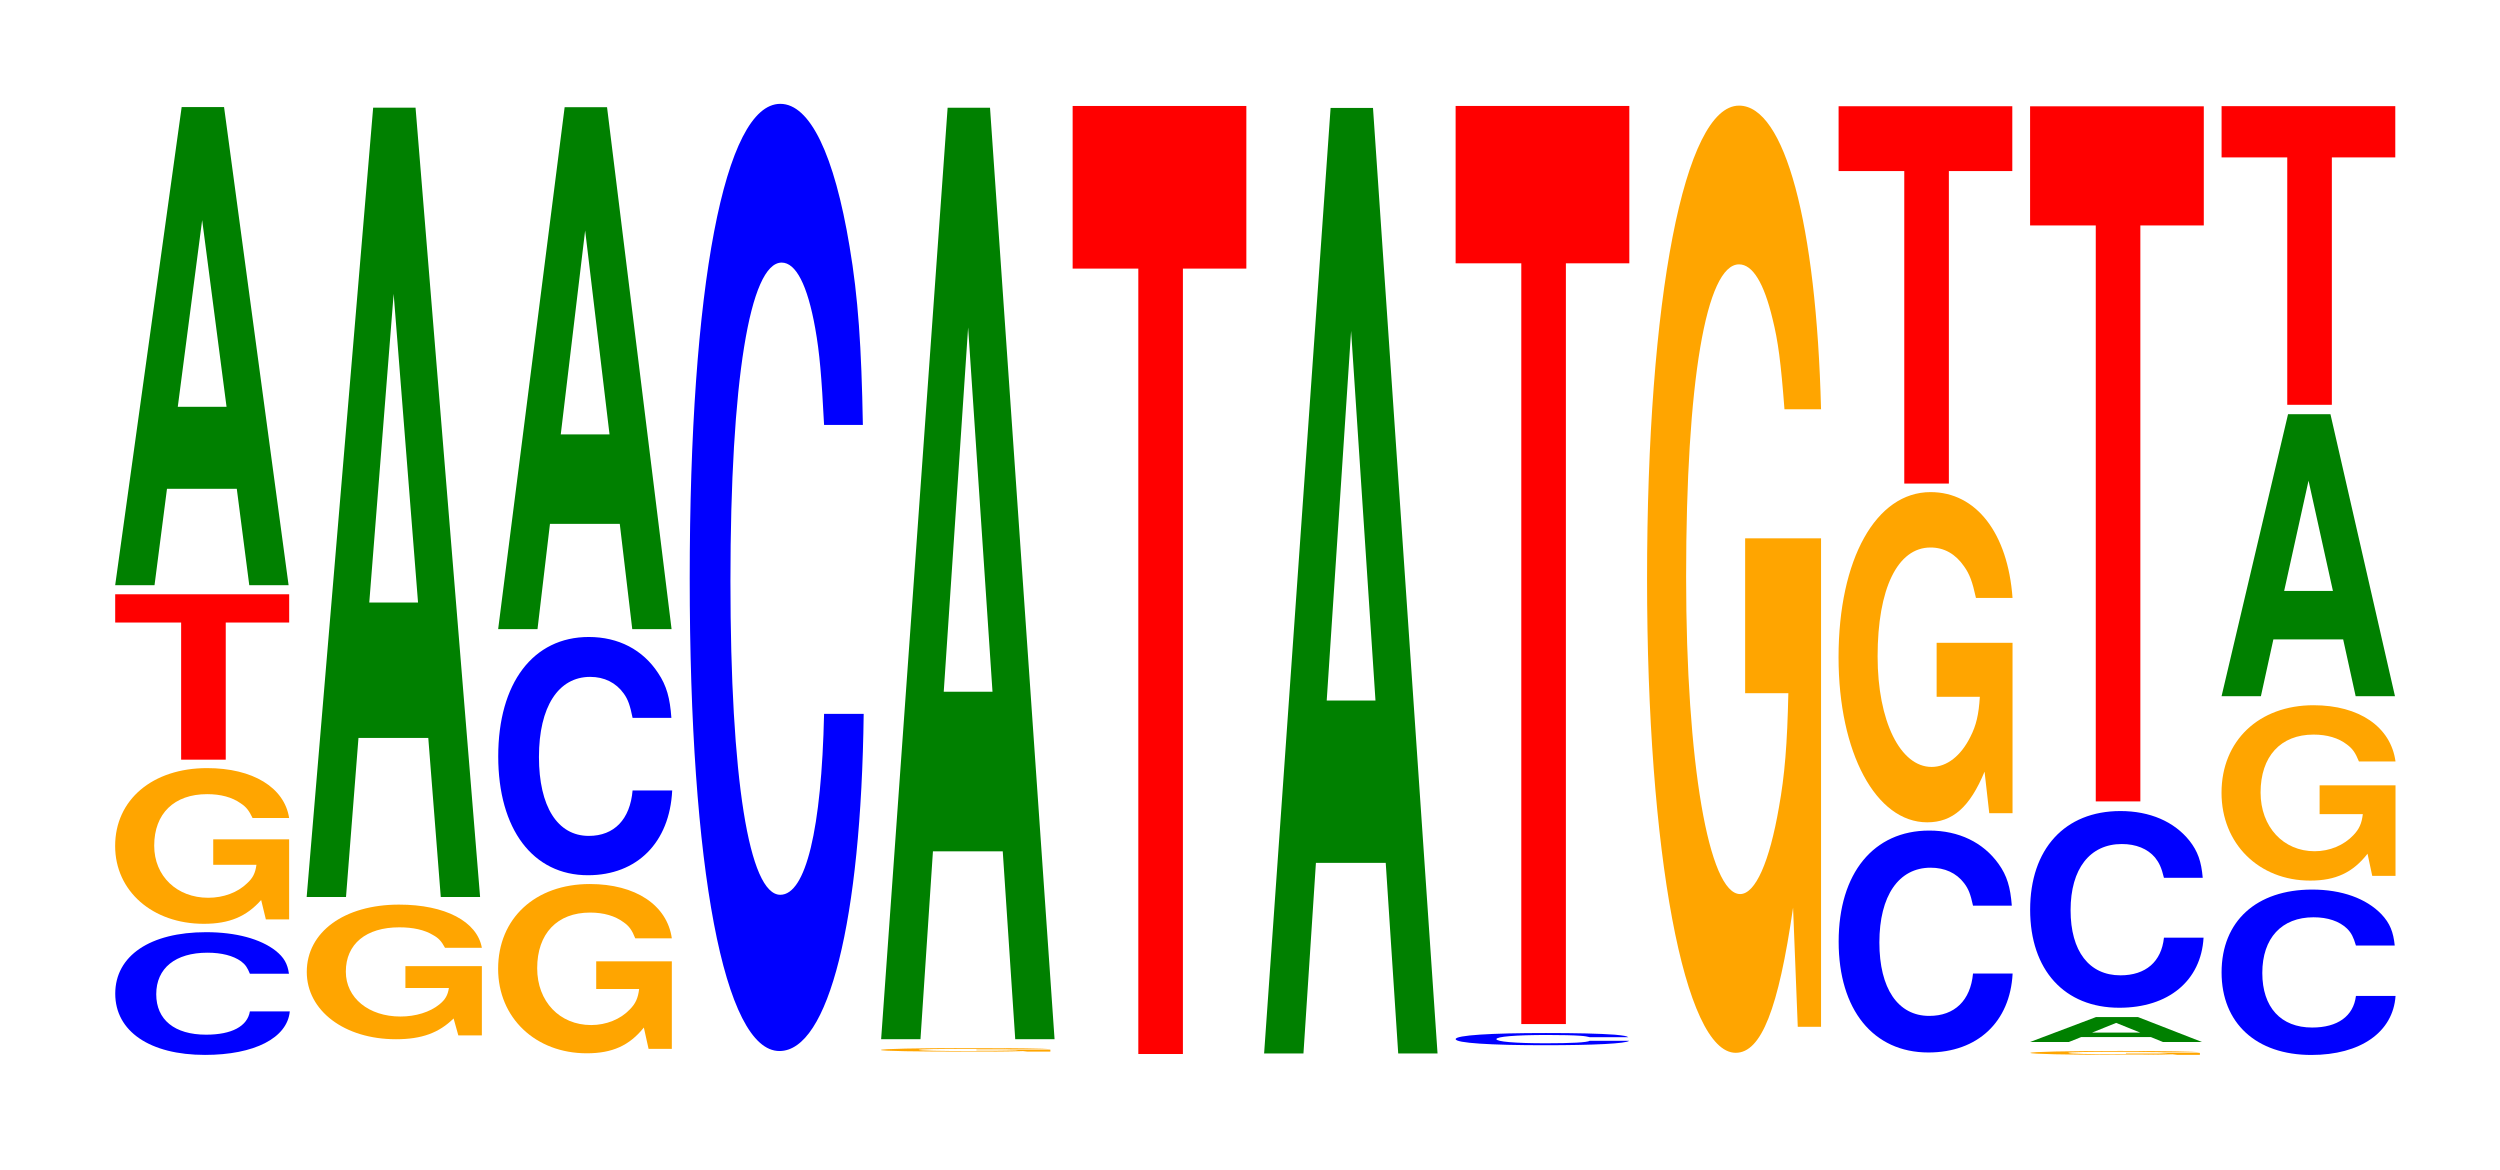 <?xml version="1.0" encoding="UTF-8"?>
<svg xmlns="http://www.w3.org/2000/svg" xmlns:xlink="http://www.w3.org/1999/xlink" width="141pt" height="66pt" viewBox="0 0 141 66" version="1.1">
<defs>
<g>
<symbol overflow="visible" id="glyph0-0">
<path style="stroke:none;" d="M 10.469 -4.375 C 10.391 -4.938 10.188 -5.297 9.719 -5.672 C 8.859 -6.344 7.469 -6.719 5.797 -6.719 C 2.641 -6.719 0.672 -5.391 0.672 -3.25 C 0.672 -1.125 2.625 0.203 5.734 0.203 C 8.516 0.203 10.375 -0.75 10.516 -2.25 L 8.266 -2.25 C 8.125 -1.406 7.234 -0.938 5.797 -0.938 C 4.016 -0.938 2.984 -1.781 2.984 -3.219 C 2.984 -4.688 4.062 -5.562 5.875 -5.562 C 6.672 -5.562 7.328 -5.391 7.766 -5.078 C 8.016 -4.891 8.125 -4.719 8.266 -4.375 Z M 10.469 -4.375 "/>
</symbol>
<symbol overflow="visible" id="glyph1-0">
<path style="stroke:none;" d="M 10.422 -4.5 L 6.141 -4.5 L 6.141 -3.062 L 8.578 -3.062 C 8.516 -2.594 8.375 -2.312 8.047 -2.016 C 7.516 -1.5 6.719 -1.203 5.859 -1.203 C 4.094 -1.203 2.812 -2.422 2.812 -4.141 C 2.812 -5.953 3.938 -7.047 5.797 -7.047 C 6.562 -7.047 7.203 -6.875 7.688 -6.531 C 8 -6.328 8.156 -6.125 8.359 -5.703 L 10.422 -5.703 C 10.156 -7.422 8.375 -8.516 5.797 -8.516 C 2.719 -8.516 0.609 -6.734 0.609 -4.125 C 0.609 -1.578 2.719 0.266 5.609 0.266 C 7.047 0.266 8.016 -0.141 8.844 -1.078 L 9.109 0.016 L 10.422 0.016 Z M 10.422 -4.5 "/>
</symbol>
<symbol overflow="visible" id="glyph2-0">
<path style="stroke:none;" d="M 6.469 -7.734 L 10.047 -7.734 L 10.047 -9.328 L 0.234 -9.328 L 0.234 -7.734 L 3.953 -7.734 L 3.953 0 L 6.469 0 Z M 6.469 -7.734 "/>
</symbol>
<symbol overflow="visible" id="glyph3-0">
<path style="stroke:none;" d="M 7.234 -5.438 L 7.938 0 L 10.156 0 L 6.516 -26.969 L 4.125 -26.969 L 0.375 0 L 2.594 0 L 3.297 -5.438 Z M 6.656 -10.062 L 3.906 -10.062 L 5.281 -20.594 Z M 6.656 -10.062 "/>
</symbol>
<symbol overflow="visible" id="glyph4-0">
<path style="stroke:none;" d="M 10.5 -3.891 L 6.188 -3.891 L 6.188 -2.656 L 8.641 -2.656 C 8.578 -2.25 8.438 -2 8.109 -1.734 C 7.578 -1.297 6.766 -1.047 5.906 -1.047 C 4.125 -1.047 2.828 -2.094 2.828 -3.578 C 2.828 -5.141 3.969 -6.078 5.844 -6.078 C 6.609 -6.078 7.266 -5.938 7.75 -5.641 C 8.062 -5.469 8.219 -5.297 8.422 -4.922 L 10.5 -4.922 C 10.234 -6.406 8.438 -7.359 5.828 -7.359 C 2.734 -7.359 0.625 -5.812 0.625 -3.562 C 0.625 -1.375 2.75 0.234 5.656 0.234 C 7.109 0.234 8.078 -0.125 8.906 -0.938 L 9.172 0.016 L 10.5 0.016 Z M 10.5 -3.891 "/>
</symbol>
<symbol overflow="visible" id="glyph5-0">
<path style="stroke:none;" d="M 7.234 -8.969 L 7.938 0 L 10.156 0 L 6.516 -44.516 L 4.125 -44.516 L 0.375 0 L 2.594 0 L 3.297 -8.969 Z M 6.656 -16.609 L 3.906 -16.609 L 5.281 -34.016 Z M 6.656 -16.609 "/>
</symbol>
<symbol overflow="visible" id="glyph6-0">
<path style="stroke:none;" d="M 10.406 -4.906 L 6.141 -4.906 L 6.141 -3.344 L 8.562 -3.344 C 8.5 -2.828 8.359 -2.516 8.031 -2.188 C 7.516 -1.641 6.703 -1.312 5.859 -1.312 C 4.078 -1.312 2.812 -2.641 2.812 -4.516 C 2.812 -6.469 3.938 -7.656 5.797 -7.656 C 6.562 -7.656 7.203 -7.469 7.688 -7.109 C 8 -6.891 8.156 -6.672 8.344 -6.203 L 10.406 -6.203 C 10.141 -8.078 8.359 -9.266 5.781 -9.266 C 2.703 -9.266 0.609 -7.328 0.609 -4.484 C 0.609 -1.719 2.719 0.281 5.609 0.281 C 7.047 0.281 8.016 -0.156 8.828 -1.172 L 9.094 0.031 L 10.406 0.031 Z M 10.406 -4.906 "/>
</symbol>
<symbol overflow="visible" id="glyph7-0">
<path style="stroke:none;" d="M 10.438 -8.469 C 10.359 -9.578 10.172 -10.281 9.688 -11 C 8.828 -12.312 7.453 -13.031 5.781 -13.031 C 2.641 -13.031 0.672 -10.438 0.672 -6.297 C 0.672 -2.188 2.625 0.406 5.734 0.406 C 8.5 0.406 10.344 -1.438 10.484 -4.375 L 8.25 -4.375 C 8.109 -2.75 7.219 -1.812 5.781 -1.812 C 4.016 -1.812 2.969 -3.469 2.969 -6.266 C 2.969 -9.094 4.062 -10.781 5.859 -10.781 C 6.656 -10.781 7.312 -10.453 7.75 -9.844 C 8 -9.5 8.109 -9.156 8.25 -8.469 Z M 10.438 -8.469 "/>
</symbol>
<symbol overflow="visible" id="glyph8-0">
<path style="stroke:none;" d="M 7.234 -5.938 L 7.938 0 L 10.156 0 L 6.516 -29.438 L 4.125 -29.438 L 0.375 0 L 2.594 0 L 3.297 -5.938 Z M 6.656 -10.984 L 3.906 -10.984 L 5.281 -22.484 Z M 6.656 -10.984 "/>
</symbol>
<symbol overflow="visible" id="glyph9-0">
<path style="stroke:none;" d="M 10.438 -33.703 C 10.359 -38.109 10.172 -40.906 9.688 -43.766 C 8.828 -48.953 7.453 -51.812 5.781 -51.812 C 2.641 -51.812 0.672 -41.531 0.672 -25.031 C 0.672 -8.672 2.625 1.609 5.734 1.609 C 8.5 1.609 10.344 -5.734 10.484 -17.406 L 8.25 -17.406 C 8.109 -10.906 7.219 -7.203 5.781 -7.203 C 4.016 -7.203 2.969 -13.781 2.969 -24.891 C 2.969 -36.156 4.062 -42.859 5.859 -42.859 C 6.656 -42.859 7.312 -41.609 7.75 -39.156 C 8 -37.766 8.109 -36.422 8.25 -33.703 Z M 10.438 -33.703 "/>
</symbol>
<symbol overflow="visible" id="glyph10-0">
<path style="stroke:none;" d="M 10.156 -0.109 L 5.984 -0.109 L 5.984 -0.078 L 8.359 -0.078 C 8.297 -0.062 8.156 -0.047 7.844 -0.047 C 7.328 -0.031 6.547 -0.031 5.719 -0.031 C 3.984 -0.031 2.734 -0.062 2.734 -0.094 C 2.734 -0.141 3.844 -0.156 5.656 -0.156 C 6.391 -0.156 7.031 -0.156 7.5 -0.156 C 7.797 -0.141 7.953 -0.141 8.141 -0.141 L 10.156 -0.141 C 9.891 -0.172 8.156 -0.203 5.641 -0.203 C 2.641 -0.203 0.594 -0.156 0.594 -0.094 C 0.594 -0.031 2.656 0 5.469 0 C 6.875 0 7.812 0 8.609 -0.031 L 8.875 0 L 10.156 0 Z M 10.156 -0.109 "/>
</symbol>
<symbol overflow="visible" id="glyph11-0">
<path style="stroke:none;" d="M 7.234 -10.594 L 7.938 0 L 10.156 0 L 6.516 -52.531 L 4.125 -52.531 L 0.375 0 L 2.594 0 L 3.297 -10.594 Z M 6.656 -19.594 L 3.906 -19.594 L 5.281 -40.141 Z M 6.656 -19.594 "/>
</symbol>
<symbol overflow="visible" id="glyph12-0">
<path style="stroke:none;" d="M 6.453 -44.297 L 10.031 -44.297 L 10.031 -53.469 L 0.234 -53.469 L 0.234 -44.297 L 3.938 -44.297 L 3.938 0 L 6.453 0 Z M 6.453 -44.297 "/>
</symbol>
<symbol overflow="visible" id="glyph13-0">
<path style="stroke:none;" d="M 7.234 -10.75 L 7.938 0 L 10.156 0 L 6.516 -53.328 L 4.125 -53.328 L 0.375 0 L 2.594 0 L 3.297 -10.75 Z M 6.656 -19.906 L 3.906 -19.906 L 5.281 -40.75 Z M 6.656 -19.906 "/>
</symbol>
<symbol overflow="visible" id="glyph14-0">
<path style="stroke:none;" d="M 10.406 -0.438 C 10.328 -0.5 10.141 -0.531 9.656 -0.578 C 8.812 -0.641 7.438 -0.672 5.766 -0.672 C 2.625 -0.672 0.672 -0.547 0.672 -0.328 C 0.672 -0.109 2.609 0.016 5.703 0.016 C 8.469 0.016 10.312 -0.078 10.453 -0.234 L 8.234 -0.234 C 8.094 -0.141 7.188 -0.094 5.766 -0.094 C 4 -0.094 2.969 -0.188 2.969 -0.328 C 2.969 -0.469 4.047 -0.562 5.844 -0.562 C 6.641 -0.562 7.297 -0.547 7.719 -0.516 C 7.969 -0.5 8.094 -0.469 8.234 -0.438 Z M 10.406 -0.438 "/>
</symbol>
<symbol overflow="visible" id="glyph15-0">
<path style="stroke:none;" d="M 6.453 -42.906 L 10.031 -42.906 L 10.031 -51.781 L 0.234 -51.781 L 0.234 -42.906 L 3.938 -42.906 L 3.938 0 L 6.453 0 Z M 6.453 -42.906 "/>
</symbol>
<symbol overflow="visible" id="glyph16-0">
<path style="stroke:none;" d="M 10.422 -27.406 L 6.141 -27.406 L 6.141 -18.672 L 8.578 -18.672 C 8.516 -15.797 8.375 -14.047 8.047 -12.234 C 7.516 -9.156 6.719 -7.344 5.859 -7.344 C 4.094 -7.344 2.812 -14.75 2.812 -25.234 C 2.812 -36.219 3.938 -42.859 5.797 -42.859 C 6.562 -42.859 7.203 -41.812 7.688 -39.781 C 8 -38.531 8.156 -37.344 8.359 -34.688 L 10.422 -34.688 C 10.156 -45.172 8.375 -51.812 5.797 -51.812 C 2.719 -51.812 0.609 -40.969 0.609 -25.109 C 0.609 -9.656 2.719 1.609 5.609 1.609 C 7.047 1.609 8.016 -0.844 8.844 -6.578 L 9.109 0.141 L 10.422 0.141 Z M 10.422 -27.406 "/>
</symbol>
<symbol overflow="visible" id="glyph17-0">
<path style="stroke:none;" d="M 10.438 -7.906 C 10.359 -8.938 10.172 -9.594 9.688 -10.266 C 8.828 -11.469 7.453 -12.141 5.781 -12.141 C 2.641 -12.141 0.672 -9.734 0.672 -5.875 C 0.672 -2.031 2.625 0.375 5.734 0.375 C 8.5 0.375 10.344 -1.344 10.484 -4.078 L 8.25 -4.078 C 8.109 -2.562 7.219 -1.688 5.781 -1.688 C 4.016 -1.688 2.969 -3.234 2.969 -5.828 C 2.969 -8.469 4.062 -10.047 5.859 -10.047 C 6.656 -10.047 7.312 -9.75 7.75 -9.172 C 8 -8.844 8.109 -8.547 8.25 -7.906 Z M 10.438 -7.906 "/>
</symbol>
<symbol overflow="visible" id="glyph18-0">
<path style="stroke:none;" d="M 10.422 -9.562 L 6.141 -9.562 L 6.141 -6.516 L 8.578 -6.516 C 8.516 -5.516 8.375 -4.906 8.047 -4.266 C 7.516 -3.188 6.719 -2.562 5.859 -2.562 C 4.094 -2.562 2.812 -5.141 2.812 -8.797 C 2.812 -12.625 3.938 -14.938 5.797 -14.938 C 6.562 -14.938 7.203 -14.578 7.688 -13.875 C 8 -13.438 8.156 -13.016 8.359 -12.094 L 10.422 -12.094 C 10.156 -15.75 8.375 -18.062 5.797 -18.062 C 2.719 -18.062 0.609 -14.281 0.609 -8.75 C 0.609 -3.359 2.719 0.562 5.609 0.562 C 7.047 0.562 8.016 -0.297 8.844 -2.297 L 9.109 0.047 L 10.422 0.047 Z M 10.422 -9.562 "/>
</symbol>
<symbol overflow="visible" id="glyph19-0">
<path style="stroke:none;" d="M 6.453 -17.625 L 10.031 -17.625 L 10.031 -21.281 L 0.234 -21.281 L 0.234 -17.625 L 3.938 -17.625 L 3.938 0 L 6.453 0 Z M 6.453 -17.625 "/>
</symbol>
<symbol overflow="visible" id="glyph20-0">
<path style="stroke:none;" d="M 10.156 -0.109 L 5.984 -0.109 L 5.984 -0.078 L 8.359 -0.078 C 8.297 -0.062 8.156 -0.062 7.844 -0.047 C 7.328 -0.031 6.547 -0.031 5.719 -0.031 C 3.984 -0.031 2.734 -0.062 2.734 -0.109 C 2.734 -0.156 3.844 -0.172 5.656 -0.172 C 6.391 -0.172 7.031 -0.172 7.5 -0.156 C 7.797 -0.156 7.953 -0.156 8.141 -0.141 L 10.156 -0.141 C 9.891 -0.188 8.156 -0.219 5.641 -0.219 C 2.641 -0.219 0.594 -0.172 0.594 -0.109 C 0.594 -0.047 2.656 0 5.469 0 C 6.875 0 7.812 0 8.609 -0.031 L 8.875 0 L 10.156 0 Z M 10.156 -0.109 "/>
</symbol>
<symbol overflow="visible" id="glyph21-0">
<path style="stroke:none;" d="M 7.188 -0.281 L 7.875 0 L 10.078 0 L 6.469 -1.406 L 4.094 -1.406 L 0.375 0 L 2.562 0 L 3.266 -0.281 Z M 6.594 -0.531 L 3.875 -0.531 L 5.234 -1.078 Z M 6.594 -0.531 "/>
</symbol>
<symbol overflow="visible" id="glyph22-0">
<path style="stroke:none;" d="M 10.406 -7 C 10.328 -7.922 10.125 -8.5 9.656 -9.094 C 8.797 -10.172 7.422 -10.766 5.766 -10.766 C 2.625 -10.766 0.672 -8.625 0.672 -5.203 C 0.672 -1.797 2.609 0.328 5.703 0.328 C 8.469 0.328 10.312 -1.188 10.453 -3.625 L 8.219 -3.625 C 8.078 -2.266 7.188 -1.5 5.766 -1.5 C 4 -1.5 2.953 -2.859 2.953 -5.172 C 2.953 -7.516 4.047 -8.906 5.844 -8.906 C 6.641 -8.906 7.297 -8.641 7.719 -8.141 C 7.953 -7.844 8.078 -7.578 8.219 -7 Z M 10.406 -7 "/>
</symbol>
<symbol overflow="visible" id="glyph23-0">
<path style="stroke:none;" d="M 6.453 -32.484 L 10.031 -32.484 L 10.031 -39.203 L 0.234 -39.203 L 0.234 -32.484 L 3.938 -32.484 L 3.938 0 L 6.453 0 Z M 6.453 -32.484 "/>
</symbol>
<symbol overflow="visible" id="glyph24-0">
<path style="stroke:none;" d="M 10.438 -5.891 C 10.359 -6.656 10.172 -7.141 9.688 -7.656 C 8.828 -8.547 7.453 -9.047 5.781 -9.047 C 2.641 -9.047 0.672 -7.266 0.672 -4.375 C 0.672 -1.516 2.625 0.281 5.734 0.281 C 8.5 0.281 10.344 -1 10.484 -3.047 L 8.25 -3.047 C 8.109 -1.906 7.219 -1.266 5.781 -1.266 C 4.016 -1.266 2.969 -2.406 2.969 -4.344 C 2.969 -6.312 4.062 -7.484 5.859 -7.484 C 6.656 -7.484 7.312 -7.266 7.75 -6.844 C 8 -6.594 8.109 -6.359 8.25 -5.891 Z M 10.438 -5.891 "/>
</symbol>
<symbol overflow="visible" id="glyph25-0">
<path style="stroke:none;" d="M 10.422 -5.078 L 6.141 -5.078 L 6.141 -3.453 L 8.578 -3.453 C 8.516 -2.922 8.375 -2.609 8.047 -2.266 C 7.516 -1.703 6.719 -1.359 5.859 -1.359 C 4.094 -1.359 2.812 -2.734 2.812 -4.672 C 2.812 -6.703 3.938 -7.938 5.797 -7.938 C 6.562 -7.938 7.203 -7.75 7.688 -7.375 C 8 -7.141 8.156 -6.922 8.359 -6.422 L 10.422 -6.422 C 10.156 -8.375 8.375 -9.594 5.797 -9.594 C 2.719 -9.594 0.609 -7.594 0.609 -4.656 C 0.609 -1.781 2.719 0.297 5.609 0.297 C 7.047 0.297 8.016 -0.156 8.844 -1.219 L 9.109 0.031 L 10.422 0.031 Z M 10.422 -5.078 "/>
</symbol>
<symbol overflow="visible" id="glyph26-0">
<path style="stroke:none;" d="M 7.234 -3.203 L 7.938 0 L 10.156 0 L 6.516 -15.906 L 4.125 -15.906 L 0.375 0 L 2.594 0 L 3.297 -3.203 Z M 6.656 -5.938 L 3.906 -5.938 L 5.281 -12.156 Z M 6.656 -5.938 "/>
</symbol>
<symbol overflow="visible" id="glyph27-0">
<path style="stroke:none;" d="M 6.453 -13.953 L 10.031 -13.953 L 10.031 -16.844 L 0.234 -16.844 L 0.234 -13.953 L 3.938 -13.953 L 3.938 0 L 6.453 0 Z M 6.453 -13.953 "/>
</symbol>
</g>
</defs>
<g id="surface1">
<g style="fill:rgb(0%,0%,100%);fill-opacity:1;">
  <use xlink:href="#glyph0-0" x="5.828" y="59.294"/>
</g>
<g style="fill:rgb(100%,64.647%,0%);fill-opacity:1;">
  <use xlink:href="#glyph1-0" x="5.885" y="51.837"/>
</g>
<g style="fill:rgb(100%,0%,0%);fill-opacity:1;">
  <use xlink:href="#glyph2-0" x="6.263" y="42.845"/>
</g>
<g style="fill:rgb(0%,50.194%,0%);fill-opacity:1;">
  <use xlink:href="#glyph3-0" x="6.121" y="33.007"/>
</g>
<g style="fill:rgb(100%,64.647%,0%);fill-opacity:1;">
  <use xlink:href="#glyph4-0" x="16.677" y="58.379"/>
</g>
<g style="fill:rgb(0%,50.194%,0%);fill-opacity:1;">
  <use xlink:href="#glyph5-0" x="16.921" y="50.59"/>
</g>
<g style="fill:rgb(100%,64.647%,0%);fill-opacity:1;">
  <use xlink:href="#glyph6-0" x="27.485" y="59.125"/>
</g>
<g style="fill:rgb(0%,0%,100%);fill-opacity:1;">
  <use xlink:href="#glyph7-0" x="27.428" y="48.957"/>
</g>
<g style="fill:rgb(0%,50.194%,0%);fill-opacity:1;">
  <use xlink:href="#glyph8-0" x="27.721" y="35.483"/>
</g>
<g style="fill:rgb(0%,0%,100%);fill-opacity:1;">
  <use xlink:href="#glyph9-0" x="38.228" y="57.669"/>
</g>
<g style="fill:rgb(100%,64.647%,0%);fill-opacity:1;">
  <use xlink:href="#glyph10-0" x="49.085" y="59.312"/>
</g>
<g style="fill:rgb(0%,50.194%,0%);fill-opacity:1;">
  <use xlink:href="#glyph11-0" x="49.321" y="58.609"/>
</g>
<g style="fill:rgb(100%,0%,0%);fill-opacity:1;">
  <use xlink:href="#glyph12-0" x="60.263" y="59.446"/>
</g>
<g style="fill:rgb(0%,50.194%,0%);fill-opacity:1;">
  <use xlink:href="#glyph13-0" x="70.921" y="59.414"/>
</g>
<g style="fill:rgb(0%,0%,100%);fill-opacity:1;">
  <use xlink:href="#glyph14-0" x="81.428" y="58.935"/>
</g>
<g style="fill:rgb(100%,0%,0%);fill-opacity:1;">
  <use xlink:href="#glyph15-0" x="81.863" y="57.757"/>
</g>
<g style="fill:rgb(100%,64.647%,0%);fill-opacity:1;">
  <use xlink:href="#glyph16-0" x="92.285" y="57.769"/>
</g>
<g style="fill:rgb(0%,0%,100%);fill-opacity:1;">
  <use xlink:href="#glyph17-0" x="103.028" y="58.985"/>
</g>
<g style="fill:rgb(100%,64.647%,0%);fill-opacity:1;">
  <use xlink:href="#glyph18-0" x="103.085" y="45.817"/>
</g>
<g style="fill:rgb(100%,0%,0%);fill-opacity:1;">
  <use xlink:href="#glyph19-0" x="103.463" y="27.273"/>
</g>
<g style="fill:rgb(100%,64.647%,0%);fill-opacity:1;">
  <use xlink:href="#glyph20-0" x="113.918" y="59.493"/>
</g>
<g style="fill:rgb(0%,50.194%,0%);fill-opacity:1;">
  <use xlink:href="#glyph21-0" x="114.117" y="58.77"/>
</g>
<g style="fill:rgb(0%,0%,100%);fill-opacity:1;">
  <use xlink:href="#glyph22-0" x="113.828" y="56.509"/>
</g>
<g style="fill:rgb(100%,0%,0%);fill-opacity:1;">
  <use xlink:href="#glyph23-0" x="114.263" y="45.199"/>
</g>
<g style="fill:rgb(0%,0%,100%);fill-opacity:1;">
  <use xlink:href="#glyph24-0" x="124.625" y="59.219"/>
</g>
<g style="fill:rgb(100%,64.647%,0%);fill-opacity:1;">
  <use xlink:href="#glyph25-0" x="124.685" y="49.369"/>
</g>
<g style="fill:rgb(0%,50.194%,0%);fill-opacity:1;">
  <use xlink:href="#glyph26-0" x="124.921" y="39.266"/>
</g>
<g style="fill:rgb(100%,0%,0%);fill-opacity:1;">
  <use xlink:href="#glyph27-0" x="125.063" y="22.831"/>
</g>
</g>
</svg>

